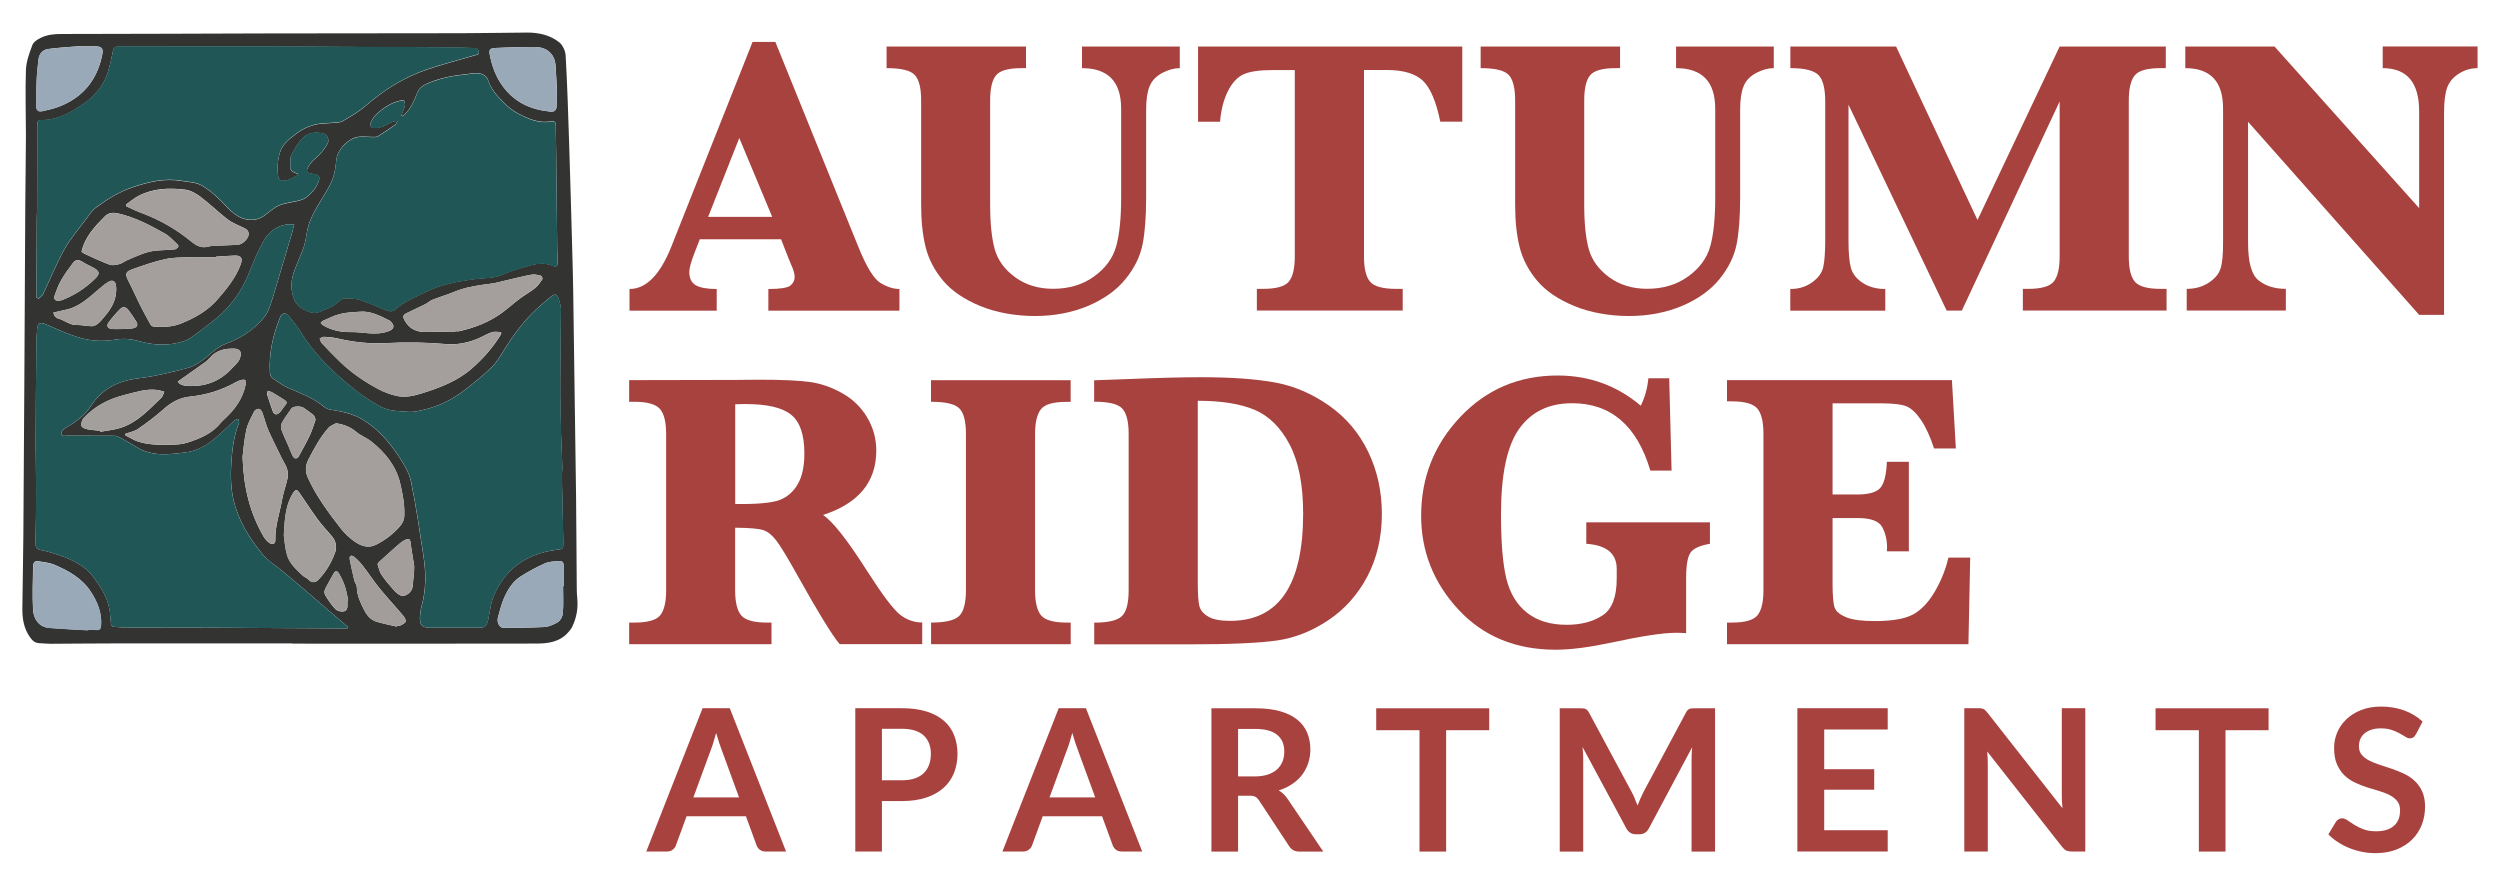<?xml version="1.0" encoding="UTF-8"?>
<svg id="Layer_1" data-name="Layer 1" xmlns="http://www.w3.org/2000/svg" viewBox="0 0 350 124">
  <defs>
    <style>
      .cls-1 {
        fill: #99a9b8;
      }

      .cls-2 {
        fill: #a19c9a;
      }

      .cls-3 {
        fill: #a19d9b;
      }

      .cls-4 {
        fill: #333331;
      }

      .cls-5 {
        fill: #a8423f;
      }

      .cls-6 {
        fill: #a49f9c;
      }

      .cls-7 {
        fill: #215657;
      }

      .cls-8 {
        fill: #a39e9b;
      }

      .cls-9 {
        fill: #a39e9c;
      }

      .cls-10 {
        fill: #a29d9b;
      }

      .cls-11 {
        fill: #a39f9c;
      }
    </style>
  </defs>
  <g>
    <path class="cls-4" d="M40.93,90.08c-8.47,0-16.95,0-25.42,0-2.81,0-5.62,.04-8.43,.05-.53,0-1.07-.06-1.6-.09-.57-.03-.91-.31-1.26-.8-.9-1.26-1.11-2.65-1.09-4.12,.04-3.36,.11-6.73,.14-10.09,.06-7.32,.1-14.65,.14-21.97,.05-8.19,.08-16.37,.13-24.56,.02-3.19,.08-6.39,.09-9.58,0-3.04-.11-6.08,0-9.12,.04-1.18,.48-2.38,.91-3.51,.17-.44,.75-.8,1.22-1.02,.87-.41,1.81-.51,2.79-.51,9.6,0,19.2-.06,28.8-.08,9.12-.02,18.25-.01,27.37-.03,3.04,0,6.08-.08,9.12-.09,1.62,0,3.19,.36,4.46,1.37,.49,.39,.85,1.2,.89,1.83,.23,4.1,.36,8.21,.49,12.32,.16,4.82,.28,9.63,.42,14.45,.06,2.1,.12,4.21,.15,6.31,.14,9.56,.28,19.12,.4,28.68,.05,3.98,.05,7.96,.09,11.93,0,.78,0,1.57,.08,2.35,.13,1.39-.11,2.7-.71,3.95-.14,.3-.37,.56-.59,.81-1.19,1.34-2.82,1.54-4.45,1.54-11.38,.03-22.76,.01-34.14,.01v-.04Zm7.71-2.1l.09-.2c-.2-.17-.41-.34-.61-.51-2.07-1.78-4.13-3.55-6.2-5.33-.75-.64-1.51-1.28-2.27-1.91-.97-.8-2.1-1.47-2.89-2.43-1.84-2.24-3.38-4.72-4.05-7.55-.4-1.7-.43-3.54-.32-5.29,.13-1.87,.35-3.77,1.08-5.55,.06-.14-.08-.37-.13-.56-.17,.07-.37,.1-.5,.21-.95,.86-1.84,1.77-2.82,2.58-1.13,.94-2.45,1.68-3.89,1.87-2.36,.31-4.79,.66-7-.72-.73-.45-1.48-.87-2.23-1.28-.27-.15-.58-.3-.88-.3-2.16-.02-4.32,0-6.48-.02-.36,0-.88,.17-.96-.33-.03-.22,.35-.59,.62-.75,1.38-.81,2.67-1.71,3.55-3.09,1.54-2.39,3.83-3.51,6.55-3.84,2.4-.29,4.74-.85,7.06-1.49,.74-.2,1.34-.59,1.95-1.03,1.09-.79,1.99-1.84,3.31-2.33,2.02-.74,3.79-1.86,5.21-3.52,.45-.53,.74-1.1,.96-1.72,.16-.45,.31-.9,.45-1.36,.89-2.99,1.77-5.97,2.66-8.96,.1-.36,.18-.72,.29-1.13-.27-.03-.43-.06-.6-.05-1.75,.08-2.98,1.06-3.77,2.49-.78,1.42-1.39,2.94-2,4.44-.9,2.2-2.2,4.13-3.93,5.72-1.26,1.16-2.69,2.14-4.06,3.17-.33,.25-.73,.43-1.12,.56-2.07,.68-4.15,.59-6.21,0-1.12-.32-2.23-.42-3.39-.22-1.78,.31-3.56,.19-5.26-.36-1.51-.48-2.96-1.14-4.41-1.78-.82-.36-1.19-.19-1.24,.71-.03,.57-.1,1.14-.11,1.72-.04,4.78-.09,9.55-.1,14.33,0,2.19,.07,4.39,.07,6.59,0,2.41-.04,4.82-.09,7.22-.01,.59,.13,.9,.76,1.03,.91,.19,1.82,.44,2.7,.76,1.75,.63,3.41,1.4,4.6,2.96,1.25,1.64,2.29,3.33,2.4,5.45,.02,.36,.07,.72,.1,1.08,.02,.32,.16,.49,.5,.5,.53,.03,1.07,.1,1.6,.1,3.98,.01,7.96,0,11.94,.02,6.14,.02,12.28,.07,18.42,.1,.22,0,.44,0,.67,0ZM5.12,41.68l.29,.14c.22-.22,.52-.4,.64-.66,.99-2.07,1.84-4.21,2.95-6.21,.82-1.48,1.94-2.78,2.96-4.14,.47-.63,.91-1.33,1.52-1.77,1.55-1.14,3.18-2.16,5.04-2.79,2.26-.77,4.51-1.32,6.91-.91,.9,.16,1.89,.17,2.67,.57,.97,.49,1.82,1.26,2.62,2.01,1.13,1.06,2.01,2.4,3.68,2.79,1.01,.23,1.87,.03,2.69-.56,.66-.48,1.27-1.08,2-1.38,.87-.36,1.86-.43,2.78-.67,.34-.09,.7-.22,.98-.43,.63-.47,1.16-1.02,1.53-1.74,.58-1.11,.42-1.51-.8-1.61-.51-.05-.75-.31-.52-.76,.24-.48,.59-.94,1-1.28,.74-.61,1.32-1.31,1.79-2.13,.31-.54,.01-1.31-.6-1.45-1.15-.27-2.25-.13-3.04,.81-.58,.69-1.06,1.48-1.45,2.29-.2,.42-.09,.99-.12,1.49-.05,.72,.5,.86,1.01,1.05,.03,.01,.04,.06,.11,.17-.75,.36-1.44,.87-2.32,.8-.18-.02-.45-.3-.48-.49-.18-1.18-.11-2.37,.25-3.51,.38-1.19,1.4-1.91,2.32-2.62,.7-.55,1.58-.95,2.44-1.19,.89-.24,1.85-.2,2.78-.3,.41-.04,.89-.02,1.22-.22,1.1-.65,2.23-1.29,3.19-2.12,2.58-2.25,5.43-4.04,8.67-5.13,2.19-.74,4.43-1.32,6.65-1.97,.26-.08,.62-.07,.56-.5-.06-.4-.32-.52-.69-.53-1.09-.02-2.18-.08-3.27-.08-7.9-.05-15.79-.1-23.69-.13-5.66-.02-11.31,0-16.97,0-1.89,0-3.79,0-5.68,0-.75,0-.85,.14-.98,.88-.16,.88-.37,1.75-.62,2.6-.58,1.98-1.91,3.5-3.53,4.6-1.65,1.12-3.42,2.17-5.57,2.21-.83,.02-.83,.12-.83,.95,0,3.83,0,7.65-.02,11.48,0,.48-.03,.95-.04,1.43-.01,2.56-.02,5.12-.03,7.68,0,1.12,0,2.25,0,3.37ZM55.64,16.93c-.16,.28-.19,.43-.28,.49-.81,.56-1.62,1.13-2.46,1.65-.22,.13-.55,.09-.83,.09-.61,0-1.22-.08-1.82-.02-1.45,.15-3.02,1.78-3.16,3.21-.12,1.26-.33,2.5-.95,3.63-.29,.54-.61,1.06-.92,1.58-.98,1.62-2.02,3.23-2.29,5.14-.13,.94-.33,1.83-.71,2.69-.33,.75-.63,1.52-.93,2.28-.58,1.47-.71,2.9-.02,4.43,.49,1.07,2.38,2.08,3.5,1.53,.53-.26,1.11-.41,1.64-.68,.33-.16,.6-.44,.9-.66,.27-.19,.55-.52,.83-.53,.76-.01,1.55,0,2.26,.22,1.11,.34,2.16,.86,3.25,1.28,.54,.21,1.13,.54,1.67,.06,1.29-1.13,2.86-1.76,4.37-2.49,2.14-1.04,4.45-1.47,6.79-1.77,1.24-.16,2.51-.07,3.72-.57,1.14-.48,2.33-.87,3.52-1.21,1.24-.36,2.5-.62,3.76-.04,.41,.19,.59-.04,.59-.41,0-.67-.05-1.34-.06-2-.05-4.36-.09-8.72-.14-13.08-.02-1.41-.04-2.83-.07-4.24,0-.48-.22-.61-.7-.52-1.64,.29-3.1-.36-4.49-1.07-.77-.39-1.48-.96-2.09-1.57-.92-.93-1.81-1.91-2.22-3.22-.08-.26-.36-.51-.61-.66-.77-.45-1.6-.17-2.41-.09-1.78,.18-3.52,.5-5.18,1.18-.74,.31-1.44,.66-1.74,1.53-.25,.71-.6,1.4-.98,2.04-.25,.42-.65,.74-.99,1.11l-.2-.14c.17-.43,.37-.86,.49-1.31,.06-.21,.01-.49-.1-.67-.06-.1-.38-.08-.56-.04-1.33,.3-2.41,1.05-3.38,1.96-.32,.3-.55,.71-.73,1.11-.19,.43,.05,.78,.52,.77,.41,0,.83-.09,1.22-.23,.41-.15,.78-.41,1.18-.59,.2-.09,.43-.11,.81-.21Zm8.03,70.95h0c1.09,0,2.18,0,3.27,0,.91,0,1.12-.15,1.38-1.02,.06-.18,.07-.37,.11-.56,.19-.88,.26-1.8,.59-2.62,.74-1.8,1.8-3.44,3.39-4.61,1.61-1.18,3.47-1.84,5.46-2.09,.97-.12,1.01-.13,.99-1.13-.06-3.02-.14-6.04-.2-9.06-.01-.51,.08-1.03,.06-1.54-.04-1.53-.14-3.05-.18-4.58-.06-2.45-.12-4.89-.11-7.34,0-3.36,.08-6.73,.09-10.09,0-.51-.21-1.03-.36-1.53-.13-.44-.47-.59-.84-.32-.51,.36-.96,.79-1.44,1.19-2.13,1.8-3.79,3.97-5.26,6.32-.54,.87-1.07,1.8-1.79,2.51-1.18,1.16-2.49,2.19-3.8,3.21-1.74,1.35-3.69,2.3-5.85,2.78-.65,.14-1.33,.32-1.98,.26-1.26-.11-2.67-.08-3.74-.64-1.8-.93-3.49-2.15-5.04-3.48-2.4-2.05-4.62-4.29-6.3-7.01-.49-.79-1.08-1.53-1.67-2.26-.47-.58-.99-.48-1.26,.19-1,2.48-1.56,5.03-1.41,7.72,.02,.27,.16,.63,.37,.77,.73,.51,1.47,1.05,2.28,1.4,1.72,.74,3.49,1.37,4.94,2.62,.24,.21,.59,.33,.91,.38,1.55,.26,3.09,.56,4.46,1.38,2.13,1.28,3.73,3.11,5.07,5.15,.72,1.09,1.46,2.28,1.72,3.52,.72,3.46,1.22,6.96,1.75,10.46,.35,2.28,.38,4.56-.22,6.81-.16,.59-.26,1.2-.28,1.81-.03,1.02,.35,1.39,1.37,1.4,1.17,.01,2.33,0,3.5,0Zm-16.62-28.63c-.36,.21-.8,.35-1.06,.64-1.16,1.31-1.98,2.84-2.78,4.38-.47,.9-.51,1.71-.11,2.61,1.18,2.61,2.89,4.89,4.63,7.13,.5,.64,1.11,1.22,1.77,1.7,.93,.68,1.99,1.13,3.14,.55,1.25-.63,2.37-1.47,3.3-2.53,.4-.45,.64-.87,.66-1.57,.06-1.57-.24-3.07-.59-4.55-.58-2.4-2.09-4.25-3.99-5.77-.66-.53-1.5-.83-2.14-1.37-.82-.7-1.72-1.04-2.84-1.22Zm23.12-12.52l-.03-.24c-.43,0-.9-.11-1.28,.02-.71,.24-1.36,.66-2.06,.94-1.38,.56-2.83,.84-4.31,.72-2.79-.24-5.58-.3-8.38-.14-2.34,.13-4.63-.13-6.91-.66-.59-.14-1.2-.19-1.8-.22-.21-.01-.43,.15-.64,.23,.09,.22,.13,.48,.28,.64,.86,.91,1.72,1.82,2.63,2.69,1.58,1.51,3.38,2.74,5.3,3.76,.79,.42,1.67,.75,2.55,.95,1.17,.27,2.33,.02,3.49-.34,2.53-.79,4.98-1.69,7.02-3.47,1.64-1.42,3.04-3.03,4.16-4.89Zm-39.9-10.8v.08c-1.22,0-2.45-.03-3.67,0-1.16,.04-2.35,.02-3.48,.27-1.54,.34-3.03,.87-4.52,1.39-1.08,.38-1.13,.69-.59,1.72,.57,1.1,1.06,2.25,1.62,3.36,.46,.92,.95,1.81,1.45,2.7,.08,.14,.3,.27,.46,.28,1.28,.08,2.58,.05,3.78-.43,1.95-.79,3.77-1.79,5.19-3.44,1.28-1.5,2.53-3,3.2-4.89,.29-.81,.05-1.21-.82-1.19-.87,.02-1.74,.1-2.62,.15Zm33.46,10.55v-.11c.19,0,.39,.04,.57,0,2.2-.5,4.27-1.3,6.09-2.66,.8-.6,1.54-1.27,2.34-1.87,.72-.54,1.51-.97,2.21-1.53,.41-.33,.7-.8,1-1.24,.05-.08-.11-.44-.23-.47-.42-.1-.87-.22-1.28-.15-1.2,.22-2.37,.53-3.56,.8-.72,.16-1.43,.38-2.16,.47-1.5,.19-2.99,.39-4.43,.88-.53,.18-1.04,.41-1.57,.6-.73,.27-1.48,.49-2.2,.79-.35,.14-.64,.44-.98,.61-.87,.43-1.76,.82-2.62,1.25-.53,.27-.54,.54-.24,1.05,.66,1.15,1.66,1.61,2.95,1.58,1.37-.03,2.73,0,4.1,0Zm-29.77,17.55c.14,4.32,1.06,7.81,2.91,11.03,.2,.36,.5,.69,.82,.94,.44,.34,.88,.14,.86-.39-.06-1.99,.64-3.85,.97-5.78,.17-.97,.54-1.91,.74-2.88,.09-.42,.05-.91-.08-1.33-.14-.47-.44-.88-.66-1.33-.66-1.35-1.35-2.7-1.96-4.07-.34-.78-.53-1.63-.82-2.43-.08-.22-.28-.51-.47-.54-.2-.04-.57,.13-.66,.31-.42,.85-.92,1.7-1.12,2.61-.32,1.46-.43,2.97-.54,3.86ZM17.64,28.66l.06,.22c.69,.31,1.37,.66,2.08,.92,2.54,.94,4.86,2.26,6.96,3.98,.66,.54,1.4,1.02,2.4,.74,.59-.17,1.24-.11,1.87-.15,.78-.04,1.56-.06,2.34-.12,.61-.04,1.42-.82,1.46-1.43,.04-.68-.53-.84-1.01-1.07-.66-.33-1.38-.6-1.95-1.05-1.29-1.01-2.48-2.16-3.78-3.15-.62-.47-1.4-.91-2.15-1-2.25-.28-4.51-.19-6.58,.9-.61,.32-1.13,.79-1.7,1.19Zm-.06,32.06l-.04,.22c.58,.29,1.13,.65,1.74,.86,1.52,.51,3.12,.49,4.7,.46,.77-.01,1.59-.07,2.31-.31,1.74-.57,3.44-1.26,4.63-2.78,.15-.19,.35-.35,.53-.52,1.45-1.34,2.56-2.87,2.95-4.86,.1-.5-.04-.71-.54-.61-.29,.06-.58,.18-.85,.33-1.99,1.12-4.12,1.78-6.39,2.01-1.46,.15-2.65,.8-3.74,1.78-1.11,1-2.33,1.9-3.57,2.76-.49,.34-1.15,.45-1.73,.66Zm-5.31,27.54v-.07c.39,0,.77-.04,1.15,0,.55,.07,.7-.2,.73-.68,.12-1.76-.53-3.29-1.47-4.72-1.22-1.85-3.08-2.88-5.05-3.72-.7-.3-1.5-.37-2.27-.5-.54-.09-.72,.28-.73,.72-.03,2.01-.12,4.02-.01,6.01,.07,1.31,.78,2.47,2.26,2.6,1.79,.15,3.58,.23,5.38,.33Zm66.56-6.18h.08c0-.95-.02-1.91,0-2.86,.01-.47-.19-.72-.63-.68-.68,.06-1.41,.07-2.01,.34-1.17,.52-2.31,1.14-3.39,1.83-1.11,.7-1.79,1.83-2.31,3-.38,.85-.58,1.78-.85,2.68-.22,.74,.2,1.53,.83,1.52,1.9-.02,3.8-.03,5.7-.13,.56-.03,1.13-.31,1.66-.57,.56-.27,.85-.88,.89-1.42,.1-1.23,.03-2.47,.03-3.71Zm-.92-68.98h.08c-.07-1.36-.11-2.71-.22-4.06-.1-1.26-1.01-2.25-2.27-2.41-.71-.09-1.44-.04-2.16-.03-1.34,.02-2.67,.04-4,.12-.79,.05-.91,.25-.75,1.04,.32,1.6,.86,3.08,1.88,4.42,1.68,2.23,3.94,3.19,6.62,3.45,.56,.05,.8-.23,.83-.7,.04-.61,.01-1.22,.01-1.83ZM11.39,6.5c-.08,0-.21-.04-.34-.03-1.44,.12-2.88,.19-4.31,.39-.77,.11-1.26,.67-1.35,1.49-.1,.93-.21,1.86-.25,2.79-.06,1.22-.08,2.44-.07,3.66,0,.68,.29,.9,.95,.75,.77-.18,1.56-.35,2.29-.64,3.36-1.31,5.34-3.79,6.02-7.32,.15-.8-.09-1.09-.92-1.1-.65,0-1.3,0-2,0Zm.04,28.76c.13,.09,.28,.21,.45,.29,1.15,.52,2.28,1.07,3.46,1.5,.4,.15,.94,.03,1.39-.09,.39-.1,.73-.4,1.12-.56,1.33-.56,2.64-1.22,4.11-1.33,.84-.06,1.68-.08,2.51-.16,.17-.02,.35-.18,.47-.32,.05-.05,.02-.27-.05-.33-.59-.54-1.13-1.18-1.82-1.57-2.09-1.17-4.21-2.3-6.59-2.82-.71-.16-1.31-.08-1.84,.45-1.4,1.42-2.76,2.86-3.23,4.93Zm28.3,39.56c.09,.63,.15,1.79,.46,2.88,.34,1.18,1.28,2.02,2.16,2.85,.25,.24,.62,.36,.86,.61,.38,.41,.91,.46,1.32,.05,1.07-1.09,1.84-2.39,2.37-3.81,.3-.8,.15-1.61-.41-2.3-.66-.79-1.38-1.53-1.99-2.36-.89-1.21-1.7-2.48-2.56-3.72-.12-.17-.3-.41-.44-.41-.16,0-.35,.23-.46,.4-1.01,1.62-1.18,3.44-1.29,5.8Zm-25.71-14.51l.03,.14c.95-.18,1.92-.26,2.83-.55,2.36-.75,3.97-2.55,5.69-4.19,.22-.21,.29-.57,.44-.86-.32-.09-.63-.21-.96-.25-1.56-.21-3.01,.3-4.49,.66-2.27,.56-4.28,1.57-5.87,3.3-.23,.25-.34,.74-.28,1.08,.03,.19,.5,.39,.8,.45,.6,.12,1.21,.15,1.82,.22Zm41.55,27.42l.03-.12c.15,0,.33,.03,.45-.04,.27-.14,.64-.29,.73-.53,.08-.2-.11-.58-.29-.79-1.11-1.32-2.29-2.58-3.38-3.92-.79-.97-1.47-2.03-2.25-3.03-.39-.5-.82-.99-1.32-1.37-.39-.29-.67-.07-.57,.41,.19,.97,.4,1.93,.63,2.9,.08,.34,.35,.65,.36,.98,.02,1.17,.51,2.17,1.02,3.17,.38,.75,.91,1.4,1.74,1.65,.94,.28,1.9,.46,2.86,.69Zm2.4-7.73c0-.32,.04-.61,0-.89-.16-1.05-.37-2.1-.49-3.15-.06-.52-.27-.59-.67-.41-.25,.11-.5,.26-.72,.44-.41,.33-.8,.68-1.19,1.03-.61,.54-1.22,1.09-1.82,1.64-.1,.1-.24,.28-.21,.37,.15,.49,.26,1.01,.54,1.43,.47,.71,1.03,1.37,1.6,2.01,.32,.36,.69,.76,1.11,.9,.69,.23,1.57-.49,1.65-1.25,.08-.72,.13-1.44,.2-2.12ZM7.47,43.77c.06,.16,.09,.34,.19,.47,.11,.14,.28,.29,.45,.34,.91,.23,1.63,.95,2.64,.92,.72-.02,1.44,.18,2.16,.17,.3,0,.63-.22,.88-.43,.31-.25,.54-.58,.81-.89,1.09-1.25,1.85-2.63,1.64-4.36-.08-.63-.46-.86-1.02-.55-.47,.27-.9,.63-1.32,.99-1.44,1.21-2.79,2.57-4.75,2.95-.54,.11-1.07,.25-1.68,.39Zm17.42,9.65c.26,.45,.77,.57,1.3,.61,2.44,.15,4.55-.59,6.23-2.41,.4-.43,.91-.83,1.12-1.34,.35-.87,.18-1.45-.79-1.47-1.25-.02-2.41,.2-3.3,1.21-.2,.23-.41,.46-.66,.64-1.27,.91-2.56,1.81-3.91,2.77Zm25.37-9.77c-2.63,.13-3.04,.37-5,1.24-.14,.06-.24,.21-.36,.32,.11,.11,.19,.25,.32,.32,1.17,.71,2.53,.98,3.83,.96,1.78-.04,3.58,.55,5.37-.13,.62-.24,.88-.61,.46-1.14-.12-.15-.26-.3-.42-.38-1.35-.67-2.7-1.36-4.19-1.19Zm-6.08,15.07c-.11-.24-.14-.49-.28-.6-.45-.37-.92-.71-1.4-1.03-.43-.29-1.47-.22-1.69,.09-.45,.65-.93,1.29-1.32,1.98-.15,.27-.17,.71-.07,1.01,.25,.74,.61,1.44,.92,2.16,.21,.48,.38,.98,.61,1.45,.24,.5,.63,.54,.89,.08,.55-.99,1.1-1.99,1.58-3.01,.32-.68,.52-1.42,.77-2.12ZM8.05,42.13c.23-.04,.44-.05,.64-.12,1.74-.68,3.29-1.68,4.62-2.99,.72-.71,.66-1.05-.25-1.55-.5-.28-1.03-.49-1.51-.81-.5-.33-.96-.34-1.31,.12-.61,.8-1.2,1.62-1.7,2.49-.38,.65-.63,1.38-.89,2.09-.12,.34-.05,.68,.4,.76Zm40.6,41.92l.09-.02c-.15-.64-.24-1.3-.45-1.92-.21-.62-.5-1.23-.83-1.8-.28-.48-.55-.42-.79,.05-.23,.46-.52,.89-.75,1.35-.25,.52-.73,1.04-.37,1.64,.41,.69,.88,1.38,1.44,1.95,.25,.26,.83,.38,1.19,.29,.46-.12,.49-.66,.46-1.12,0-.13,0-.27,0-.4ZM16.88,46.07c.59-.03,1.05-.05,1.51-.08,.06,0,.11,0,.17-.02,.66-.13,.83-.44,.49-1-.33-.55-.71-1.08-1.1-1.59-.32-.42-.76-.49-1.13-.12-.58,.59-1.13,1.22-1.62,1.89-.35,.48-.11,.87,.5,.91,.44,.03,.88,0,1.18,0Zm20.59,8.65c-.02,.22-.1,.42-.05,.59,.23,.74,.49,1.48,.74,2.21,.17,.49,.51,.64,.9,.3,.36-.3,.57-.76,.89-1.12,.24-.27,.2-.49-.06-.66-.6-.4-1.22-.77-1.84-1.14-.13-.08-.29-.1-.6-.19Z"/>
    <path class="cls-7" d="M48.65,87.98c-.22,0-.44,0-.67,0-6.14-.03-12.28-.07-18.42-.1-3.98-.02-7.96,0-11.94-.02-.53,0-1.07-.08-1.6-.1-.33-.02-.48-.18-.5-.5-.02-.36-.08-.72-.1-1.08-.11-2.12-1.15-3.82-2.4-5.45-1.19-1.56-2.85-2.32-4.6-2.96-.88-.32-1.79-.57-2.7-.76-.63-.13-.78-.44-.76-1.03,.05-2.41,.09-4.82,.09-7.22,0-2.19-.07-4.39-.07-6.59,.02-4.78,.06-9.55,.1-14.33,0-.57,.08-1.14,.11-1.72,.05-.89,.43-1.07,1.24-.71,1.45,.64,2.9,1.3,4.41,1.78,1.7,.55,3.49,.67,5.26,.36,1.16-.2,2.26-.1,3.39,.22,2.06,.59,4.14,.68,6.21,0,.39-.13,.8-.31,1.12-.56,1.37-1.03,2.8-2.01,4.06-3.17,1.73-1.59,3.03-3.52,3.93-5.72,.61-1.5,1.22-3.02,2-4.44,.79-1.44,2.02-2.41,3.77-2.49,.17,0,.33,.03,.6,.05-.1,.41-.18,.78-.29,1.13-.88,2.99-1.77,5.98-2.66,8.96-.14,.46-.29,.91-.45,1.36-.23,.63-.51,1.19-.96,1.72-1.42,1.67-3.19,2.78-5.21,3.52-1.32,.48-2.22,1.54-3.31,2.33-.61,.44-1.21,.83-1.95,1.03-2.33,.63-4.66,1.19-7.06,1.49-2.72,.33-5.01,1.45-6.55,3.84-.88,1.37-2.17,2.28-3.55,3.09-.28,.16-.66,.54-.62,.75,.08,.5,.61,.33,.96,.33,2.16,.01,4.32,0,6.48,.02,.3,0,.61,.15,.88,.3,.75,.41,1.5,.83,2.23,1.28,2.22,1.39,4.64,1.04,7,.72,1.43-.19,2.75-.94,3.89-1.87,.98-.81,1.88-1.73,2.82-2.58,.13-.12,.33-.14,.5-.21,.05,.19,.19,.41,.13,.56-.73,1.78-.96,3.68-1.08,5.55-.12,1.75-.08,3.59,.32,5.29,.67,2.83,2.21,5.32,4.05,7.55,.79,.95,1.92,1.62,2.89,2.43,.76,.63,1.52,1.27,2.27,1.91,2.07,1.77,4.13,3.55,6.2,5.33,.2,.17,.4,.34,.61,.51l-.09,.2Z"/>
    <path class="cls-7" d="M5.12,41.68c0-1.12,0-2.25,0-3.37,0-2.56,.02-5.12,.03-7.68,0-.48,.04-.95,.04-1.43,0-3.83,0-7.65,.02-11.48,0-.83,0-.93,.83-.95,2.15-.04,3.92-1.09,5.57-2.21,1.62-1.1,2.95-2.62,3.53-4.6,.25-.86,.46-1.73,.62-2.6,.14-.74,.23-.88,.98-.88,1.89,0,3.79,0,5.68,0,5.66,0,11.31-.01,16.97,0,7.9,.03,15.79,.08,23.69,.13,1.09,0,2.18,.06,3.27,.08,.38,0,.64,.13,.69,.53,.06,.43-.3,.42-.56,.5-2.22,.65-4.46,1.23-6.65,1.97-3.24,1.1-6.08,2.89-8.67,5.13-.96,.83-2.09,1.47-3.19,2.12-.33,.2-.81,.18-1.22,.22-.93,.1-1.9,.06-2.78,.3-.86,.24-1.74,.64-2.44,1.19-.92,.71-1.94,1.42-2.32,2.62-.36,1.14-.43,2.33-.25,3.51,.03,.19,.3,.47,.48,.49,.88,.08,1.56-.44,2.32-.8-.07-.11-.08-.16-.11-.17-.51-.19-1.05-.34-1.01-1.05,.03-.5-.08-1.07,.12-1.49,.38-.81,.87-1.6,1.45-2.29,.79-.94,1.89-1.09,3.04-.81,.61,.14,.9,.91,.6,1.45-.47,.82-1.05,1.53-1.79,2.13-.41,.34-.76,.8-1,1.28-.23,.45,0,.71,.52,.76,1.22,.11,1.39,.5,.8,1.61-.38,.72-.9,1.28-1.53,1.74-.28,.21-.64,.34-.98,.43-.93,.23-1.91,.31-2.78,.67-.73,.3-1.34,.91-2,1.38-.81,.59-1.67,.79-2.69,.56-1.66-.38-2.54-1.73-3.68-2.79-.8-.75-1.66-1.52-2.62-2.01-.79-.4-1.77-.41-2.67-.57-2.4-.41-4.65,.14-6.91,.91-1.86,.64-3.49,1.66-5.04,2.79-.61,.45-1.05,1.15-1.52,1.77-1.02,1.36-2.14,2.67-2.96,4.14-1.11,2-1.96,4.14-2.95,6.21-.13,.26-.42,.44-.64,.66l-.29-.14Z"/>
    <path class="cls-7" d="M55.64,16.93c-.38,.09-.61,.11-.81,.21-.4,.18-.77,.44-1.18,.59-.39,.14-.81,.23-1.22,.23-.48,0-.71-.34-.52-.77,.18-.4,.41-.82,.73-1.11,.97-.91,2.05-1.66,3.38-1.96,.18-.04,.5-.06,.56,.04,.11,.17,.16,.46,.1,.67-.12,.45-.32,.87-.49,1.31l.2,.14c.33-.37,.74-.69,.99-1.11,.39-.65,.74-1.33,.98-2.04,.3-.87,1-1.23,1.74-1.53,1.66-.68,3.4-1.01,5.18-1.18,.81-.08,1.63-.36,2.41,.09,.25,.15,.53,.4,.61,.66,.41,1.31,1.29,2.29,2.22,3.22,.61,.61,1.32,1.18,2.09,1.57,1.39,.71,2.85,1.37,4.49,1.07,.48-.09,.69,.05,.7,.52,.02,1.41,.05,2.83,.07,4.24,.05,4.36,.09,8.72,.14,13.08,0,.67,.06,1.34,.06,2,0,.37-.18,.59-.59,.41-1.26-.58-2.52-.32-3.76,.04-1.19,.35-2.38,.74-3.52,1.21-1.21,.5-2.48,.41-3.72,.57-2.34,.3-4.64,.73-6.79,1.77-1.51,.73-3.08,1.36-4.37,2.49-.54,.47-1.13,.14-1.67-.06-1.09-.42-2.14-.94-3.25-1.28-.71-.22-1.51-.23-2.26-.22-.28,0-.56,.33-.83,.53-.3,.22-.57,.5-.9,.66-.53,.26-1.11,.42-1.64,.68-1.12,.55-3.01-.46-3.5-1.53-.69-1.53-.56-2.96,.02-4.43,.3-.77,.6-1.53,.93-2.28,.38-.86,.58-1.75,.71-2.69,.27-1.91,1.32-3.52,2.29-5.14,.32-.52,.63-1.05,.92-1.58,.62-1.13,.83-2.37,.95-3.63,.14-1.44,1.71-3.06,3.16-3.21,.6-.06,1.21,.02,1.82,.02,.28,0,.61,.04,.83-.09,.84-.51,1.65-1.08,2.46-1.65,.09-.06,.12-.21,.28-.49Z"/>
    <path class="cls-7" d="M63.67,87.88c-1.17,0-2.33,0-3.5,0-1.01,0-1.4-.38-1.37-1.4,.02-.61,.12-1.22,.28-1.81,.61-2.26,.57-4.54,.22-6.81-.53-3.49-1.03-7-1.75-10.46-.26-1.24-1.01-2.43-1.72-3.52-1.34-2.04-2.94-3.87-5.07-5.15-1.37-.83-2.91-1.13-4.46-1.38-.32-.05-.67-.18-.91-.38-1.45-1.25-3.22-1.88-4.94-2.62-.81-.35-1.55-.89-2.28-1.4-.21-.15-.35-.5-.37-.77-.16-2.68,.41-5.24,1.41-7.72,.27-.67,.79-.77,1.26-.19,.59,.73,1.18,1.47,1.67,2.26,1.68,2.72,3.91,4.96,6.3,7.01,1.55,1.32,3.24,2.54,5.04,3.48,1.07,.56,2.47,.53,3.74,.64,.65,.06,1.33-.12,1.98-.26,2.16-.48,4.11-1.43,5.85-2.78,1.31-1.02,2.62-2.05,3.8-3.21,.72-.71,1.25-1.63,1.79-2.51,1.46-2.35,3.13-4.53,5.26-6.32,.47-.4,.93-.83,1.44-1.19,.37-.26,.71-.12,.84,.32,.15,.5,.36,1.02,.36,1.53,0,3.36-.08,6.73-.09,10.09,0,2.45,.06,4.89,.11,7.34,.04,1.53,.13,3.05,.18,4.58,.01,.51-.07,1.03-.06,1.54,.06,3.02,.14,6.04,.2,9.06,.02,1-.02,1.01-.99,1.13-1.99,.25-3.85,.91-5.46,2.09-1.59,1.16-2.65,2.81-3.39,4.61-.34,.82-.41,1.74-.59,2.62-.04,.19-.06,.38-.11,.56-.27,.87-.48,1.02-1.38,1.02-1.09,0-2.18,0-3.27,0h0Z"/>
    <path class="cls-6" d="M47.05,59.25c1.12,.19,2.02,.53,2.84,1.22,.64,.54,1.48,.85,2.14,1.37,1.9,1.52,3.41,3.37,3.99,5.77,.35,1.47,.65,2.98,.59,4.55-.03,.7-.27,1.12-.66,1.57-.93,1.07-2.05,1.9-3.3,2.53-1.15,.58-2.21,.14-3.14-.55-.65-.48-1.27-1.06-1.77-1.7-1.74-2.24-3.45-4.52-4.63-7.13-.41-.9-.36-1.71,.11-2.61,.8-1.55,1.62-3.08,2.78-4.38,.26-.3,.7-.43,1.06-.64Z"/>
    <path class="cls-6" d="M70.17,46.73c-1.11,1.86-2.52,3.46-4.16,4.89-2.04,1.78-4.5,2.67-7.02,3.47-1.15,.36-2.31,.61-3.49,.34-.88-.2-1.75-.52-2.55-.95-1.92-1.03-3.72-2.25-5.3-3.76-.91-.86-1.77-1.78-2.63-2.69-.15-.16-.19-.43-.28-.64,.21-.08,.43-.24,.64-.23,.6,.03,1.22,.08,1.8,.22,2.27,.53,4.57,.79,6.91,.66,2.8-.16,5.59-.1,8.38,.14,1.48,.13,2.93-.16,4.31-.72,.7-.28,1.35-.7,2.06-.94,.39-.13,.85-.02,1.28-.02l.03,.24Z"/>
    <path class="cls-6" d="M30.27,35.93c.87-.05,1.74-.12,2.62-.15,.87-.02,1.11,.37,.82,1.19-.68,1.89-1.92,3.4-3.2,4.89-1.41,1.65-3.23,2.65-5.19,3.44-1.2,.49-2.5,.51-3.78,.43-.16,0-.38-.14-.46-.28-.5-.89-1-1.79-1.45-2.7-.56-1.11-1.05-2.26-1.62-3.36-.53-1.03-.49-1.34,.59-1.72,1.49-.52,2.99-1.05,4.52-1.39,1.13-.25,2.32-.23,3.48-.27,1.22-.04,2.44,0,3.67,0v-.08Z"/>
    <path class="cls-6" d="M63.72,46.47c-1.37,0-2.73-.02-4.1,0-1.29,.03-2.29-.43-2.95-1.58-.3-.51-.29-.79,.24-1.05,.87-.44,1.76-.82,2.62-1.25,.34-.17,.63-.47,.98-.61,.72-.3,1.47-.52,2.2-.79,.53-.19,1.04-.42,1.57-.6,1.44-.49,2.93-.69,4.43-.88,.73-.09,1.44-.31,2.16-.47,1.19-.27,2.36-.58,3.56-.8,.41-.07,.86,.04,1.28,.15,.12,.03,.28,.39,.23,.47-.3,.44-.59,.91-1,1.24-.7,.56-1.49,.99-2.21,1.53-.8,.6-1.54,1.27-2.34,1.87-1.82,1.36-3.89,2.16-6.09,2.66-.18,.04-.38,0-.57,0v.11Z"/>
    <path class="cls-6" d="M33.95,64.02c.12-.89,.22-2.4,.54-3.86,.2-.91,.7-1.76,1.12-2.61,.09-.18,.46-.34,.66-.31,.19,.03,.39,.32,.47,.54,.3,.8,.48,1.65,.82,2.43,.61,1.38,1.3,2.72,1.96,4.07,.22,.45,.52,.86,.66,1.33,.12,.42,.16,.9,.08,1.33-.2,.97-.57,1.91-.74,2.88-.34,1.92-1.03,3.78-.97,5.78,.02,.53-.42,.73-.86,.39-.32-.25-.62-.58-.82-.94-1.85-3.22-2.76-6.71-2.91-11.03Z"/>
    <path class="cls-6" d="M17.64,28.66c.56-.4,1.09-.87,1.7-1.19,2.08-1.09,4.33-1.18,6.58-.9,.75,.09,1.52,.53,2.15,1,1.31,.99,2.49,2.14,3.78,3.15,.57,.45,1.29,.72,1.95,1.05,.48,.24,1.05,.39,1.01,1.07-.04,.6-.85,1.38-1.46,1.43-.78,.06-1.56,.08-2.34,.12-.63,.03-1.28-.02-1.87,.15-1,.28-1.74-.2-2.4-.74-2.1-1.72-4.42-3.04-6.96-3.98-.71-.26-1.39-.61-2.08-.92l-.06-.22Z"/>
    <path class="cls-6" d="M17.59,60.72c.58-.21,1.24-.32,1.73-.66,1.23-.86,2.45-1.75,3.57-2.76,1.09-.99,2.29-1.64,3.74-1.78,2.27-.23,4.4-.88,6.39-2.01,.26-.15,.55-.27,.85-.33,.5-.1,.64,.11,.54,.61-.38,1.99-1.5,3.52-2.95,4.86-.18,.17-.38,.33-.53,.52-1.19,1.52-2.89,2.2-4.63,2.78-.73,.24-1.54,.3-2.31,.31-1.58,.03-3.18,.04-4.7-.46-.61-.2-1.16-.57-1.74-.86l.04-.22Z"/>
    <path class="cls-1" d="M12.28,88.26c-1.79-.11-3.59-.18-5.38-.33-1.49-.13-2.19-1.29-2.26-2.6-.11-2-.01-4.01,.01-6.01,0-.44,.19-.82,.73-.72,.76,.13,1.57,.2,2.27,.5,1.97,.83,3.82,1.87,5.05,3.72,.94,1.42,1.59,2.95,1.47,4.72-.03,.48-.18,.75-.73,.68-.38-.05-.76,0-1.15,0v.07Z"/>
    <path class="cls-1" d="M78.84,82.08c0,1.24,.07,2.48-.03,3.71-.04,.54-.33,1.14-.89,1.42-.52,.26-1.09,.54-1.66,.57-1.9,.1-3.8,.11-5.7,.13-.63,0-1.05-.78-.83-1.52,.27-.9,.47-1.83,.85-2.68,.52-1.17,1.2-2.29,2.31-3,1.08-.69,2.22-1.31,3.39-1.83,.6-.27,1.33-.27,2.01-.34,.44-.04,.64,.22,.63,.68-.02,.95,0,1.91,0,2.86h-.08Z"/>
    <path class="cls-1" d="M77.92,13.1c0,.61,.03,1.22-.01,1.83-.03,.47-.27,.76-.83,.7-2.68-.25-4.93-1.22-6.62-3.45-1.01-1.34-1.55-2.82-1.88-4.42-.16-.79-.03-1,.75-1.04,1.33-.08,2.67-.09,4-.12,.72-.01,1.45-.06,2.16,.03,1.26,.16,2.18,1.15,2.27,2.41,.1,1.35,.15,2.71,.22,4.06h-.08Z"/>
    <path class="cls-1" d="M11.39,6.5c.7,0,1.35,0,2,0,.83,0,1.08,.3,.92,1.1-.68,3.53-2.65,6.01-6.02,7.32-.74,.29-1.52,.46-2.29,.64-.66,.15-.94-.07-.95-.75,0-1.22,.01-2.44,.07-3.66,.04-.93,.15-1.86,.25-2.79,.09-.82,.58-1.38,1.35-1.49,1.43-.2,2.87-.27,4.31-.39,.13-.01,.27,.02,.34,.03Z"/>
    <path class="cls-6" d="M11.43,35.26c.47-2.07,1.83-3.51,3.23-4.93,.52-.53,1.12-.6,1.84-.45,2.38,.52,4.5,1.65,6.59,2.82,.68,.38,1.23,1.03,1.82,1.57,.07,.06,.1,.28,.05,.33-.13,.14-.3,.3-.47,.32-.84,.08-1.68,.09-2.51,.16-1.48,.11-2.78,.77-4.11,1.33-.38,.16-.72,.46-1.12,.56-.45,.12-.99,.23-1.39,.09-1.18-.43-2.32-.99-3.46-1.5-.17-.08-.32-.2-.45-.29Z"/>
    <path class="cls-11" d="M39.73,74.82c.11-2.36,.28-4.18,1.29-5.8,.11-.17,.3-.4,.46-.4,.15,0,.33,.24,.44,.41,.86,1.24,1.67,2.51,2.56,3.72,.61,.83,1.33,1.57,1.99,2.36,.57,.68,.71,1.5,.41,2.3-.53,1.42-1.29,2.72-2.37,3.81-.41,.42-.94,.37-1.32-.05-.23-.25-.6-.37-.86-.61-.87-.83-1.82-1.67-2.16-2.85-.31-1.09-.37-2.25-.46-2.88Z"/>
    <path class="cls-11" d="M14.01,60.31c-.61-.07-1.22-.1-1.82-.22-.3-.06-.76-.25-.8-.45-.06-.34,.05-.83,.28-1.08,1.59-1.73,3.61-2.75,5.87-3.3,1.48-.36,2.93-.87,4.49-.66,.33,.04,.64,.17,.96,.25-.14,.29-.22,.65-.44,.86-1.72,1.63-3.33,3.44-5.69,4.19-.91,.29-1.89,.37-2.83,.55l-.03-.14Z"/>
    <path class="cls-10" d="M55.57,87.73c-.95-.23-1.92-.41-2.86-.69-.83-.25-1.36-.9-1.74-1.65-.5-1-1-2-1.02-3.17,0-.33-.28-.64-.36-.98-.23-.96-.44-1.93-.63-2.9-.09-.48,.18-.7,.57-.41,.5,.38,.94,.87,1.32,1.37,.77,.99,1.45,2.05,2.25,3.03,1.09,1.33,2.27,2.6,3.38,3.92,.18,.21,.37,.59,.29,.79-.09,.24-.46,.38-.73,.53-.12,.07-.3,.03-.45,.04l-.03,.12Z"/>
    <path class="cls-9" d="M57.97,79.99c-.06,.68-.12,1.4-.2,2.12-.09,.76-.96,1.48-1.65,1.25-.43-.14-.79-.55-1.11-.9-.57-.64-1.13-1.3-1.6-2.01-.28-.41-.39-.94-.54-1.43-.03-.1,.11-.28,.21-.37,.6-.56,1.21-1.1,1.82-1.64,.39-.35,.78-.7,1.19-1.03,.22-.17,.46-.32,.72-.44,.4-.18,.61-.11,.67,.41,.12,1.06,.34,2.1,.49,3.15,.04,.28,0,.57,0,.89Z"/>
    <path class="cls-6" d="M7.47,43.77c.61-.14,1.15-.29,1.68-.39,1.96-.38,3.3-1.74,4.75-2.95,.42-.35,.84-.72,1.32-.99,.56-.31,.94-.08,1.02,.55,.21,1.74-.55,3.11-1.64,4.36-.26,.3-.5,.64-.81,.89-.25,.21-.59,.43-.88,.43-.72,0-1.44-.19-2.16-.17-1.02,.03-1.74-.69-2.64-.92-.17-.04-.33-.19-.45-.34-.1-.13-.13-.31-.19-.47Z"/>
    <path class="cls-11" d="M24.89,53.42c1.36-.96,2.64-1.85,3.91-2.77,.25-.18,.46-.41,.66-.64,.88-1,2.04-1.23,3.3-1.21,.97,.02,1.14,.6,.79,1.47-.21,.51-.73,.91-1.12,1.34-1.68,1.82-3.79,2.56-6.23,2.41-.53-.03-1.04-.16-1.3-.61Z"/>
    <path class="cls-8" d="M50.25,43.65c1.49-.17,2.84,.52,4.19,1.19,.16,.08,.31,.23,.42,.38,.42,.53,.16,.9-.46,1.14-1.79,.69-3.59,.1-5.37,.13-1.3,.03-2.65-.24-3.83-.96-.13-.08-.21-.22-.32-.32,.12-.11,.22-.25,.36-.32,1.96-.88,2.37-1.11,5-1.24Z"/>
    <path class="cls-10" d="M44.17,58.73c-.25,.7-.45,1.44-.77,2.12-.48,1.03-1.02,2.02-1.58,3.01-.26,.46-.65,.42-.89-.08-.22-.47-.4-.97-.61-1.45-.31-.72-.67-1.42-.92-2.16-.1-.3-.08-.74,.07-1.01,.38-.69,.87-1.33,1.32-1.98,.21-.31,1.26-.37,1.69-.09,.48,.32,.96,.66,1.4,1.03,.14,.12,.17,.36,.28,.6Z"/>
    <path class="cls-6" d="M8.05,42.13c-.45-.08-.52-.42-.4-.76,.26-.71,.51-1.44,.89-2.09,.5-.87,1.1-1.69,1.7-2.49,.35-.46,.81-.45,1.31-.12,.47,.31,1.01,.53,1.51,.81,.91,.5,.97,.85,.25,1.55-1.34,1.31-2.88,2.31-4.62,2.99-.19,.07-.41,.08-.64,.12Z"/>
    <path class="cls-3" d="M48.65,84.05c0,.13,0,.27,0,.4,.03,.46,0,1-.46,1.12-.36,.1-.94-.03-1.19-.29-.56-.57-1.03-1.25-1.44-1.95-.36-.6,.12-1.12,.37-1.64,.22-.46,.51-.89,.75-1.35,.24-.48,.51-.53,.79-.05,.33,.57,.62,1.18,.83,1.8,.21,.62,.3,1.28,.45,1.92l-.09,.02Z"/>
    <path class="cls-10" d="M16.88,46.07c-.3,0-.74,.03-1.18,0-.61-.05-.85-.43-.5-.91,.48-.67,1.04-1.3,1.62-1.89,.37-.37,.81-.3,1.13,.12,.39,.51,.76,1.04,1.1,1.59,.34,.56,.17,.87-.49,1-.06,.01-.11,.01-.17,.02-.46,.02-.91,.05-1.51,.08Z"/>
    <path class="cls-2" d="M37.48,54.72c.31,.1,.47,.12,.6,.19,.62,.37,1.24,.74,1.84,1.14,.26,.17,.3,.39,.06,.66-.32,.35-.54,.81-.89,1.12-.4,.34-.74,.18-.9-.3-.25-.74-.52-1.47-.74-2.21-.05-.16,.03-.37,.05-.59Z"/>
  </g>
  <g>
    <path class="cls-5" d="M97.97,33.5l-.71,1.83c-.51,1.29-.76,2.2-.76,2.73,0,.89,.3,1.51,.9,1.87,.6,.35,1.58,.53,2.94,.53v3.03h-12.21v-3.03c2.33,0,4.28-1.98,5.86-5.94l11.37-28.65h3.19l11.59,28.62c1.14,2.84,2.18,4.54,3.11,5.11s1.82,.86,2.67,.86v3.03h-18.35v-3.03c1.65,0,2.68-.16,3.08-.48,.4-.32,.6-.72,.6-1.21,0-.44-.16-1.01-.49-1.72l-.35-.85-1.06-2.7h-11.37Zm1.17-3.14h8.97l-4.61-11.04-4.36,11.04Z"/>
    <path class="cls-5" d="M124.12,9.54v-3.03h19.52v3.03h-.63c-1.84,0-3.03,.34-3.57,1.01-.55,.67-.82,1.84-.82,3.52v14.58c0,2.65,.22,4.74,.65,6.27,.44,1.53,1.39,2.83,2.86,3.9,1.47,1.07,3.23,1.61,5.29,1.61,2.24,0,4.15-.57,5.74-1.72,1.59-1.14,2.62-2.54,3.09-4.18,.47-1.64,.71-3.94,.71-6.88V15.21c0-3.78-1.83-5.67-5.48-5.67v-3.03h13.69v3.03c-.78,0-1.6,.22-2.45,.67-.85,.45-1.44,1.06-1.77,1.85-.33,.79-.49,1.89-.49,3.31v12.35c0,2.65-.17,4.82-.5,6.5-.34,1.68-1.13,3.3-2.39,4.85-1.25,1.55-3,2.8-5.23,3.75-2.24,.94-4.72,1.42-7.44,1.42s-5.41-.47-7.67-1.4-3.99-2.12-5.19-3.54-2.01-2.98-2.44-4.66c-.43-1.68-.64-3.68-.64-5.98V14.06c0-1.74-.3-2.93-.9-3.57-.6-.64-1.91-.95-3.93-.95Z"/>
    <path class="cls-5" d="M181.28,9.81h-3.11c-1.85,0-3.22,.2-4.09,.6-.87,.4-1.6,1.2-2.19,2.39-.59,1.19-.95,2.6-1.08,4.24h-3.08V6.51h36.99v10.52h-3.08c-.58-2.84-1.4-4.75-2.45-5.74-1.05-.99-2.74-1.49-5.04-1.49h-3.19v26.12c0,1.69,.29,2.87,.86,3.53s1.78,.99,3.61,.99h.95v3.03h-20.42v-3.03h.87c1.85,0,3.06-.34,3.61-1.02s.83-1.85,.83-3.5V9.81Z"/>
    <path class="cls-5" d="M207.29,9.54v-3.03h19.52v3.03h-.63c-1.84,0-3.03,.34-3.57,1.01-.55,.67-.82,1.84-.82,3.52v14.58c0,2.65,.22,4.74,.65,6.27,.44,1.53,1.39,2.83,2.86,3.9,1.47,1.07,3.23,1.61,5.29,1.61,2.24,0,4.15-.57,5.74-1.72,1.59-1.14,2.62-2.54,3.09-4.18,.47-1.64,.71-3.94,.71-6.88V15.21c0-3.78-1.83-5.67-5.48-5.67v-3.03h13.68v3.03c-.78,0-1.6,.22-2.45,.67-.85,.45-1.45,1.06-1.77,1.85-.33,.79-.49,1.89-.49,3.31v12.35c0,2.65-.17,4.82-.5,6.5-.34,1.68-1.13,3.3-2.39,4.85s-3,2.8-5.23,3.75c-2.24,.94-4.72,1.42-7.44,1.42s-5.41-.47-7.67-1.4-3.99-2.12-5.19-3.54c-1.2-1.43-2.01-2.98-2.44-4.66-.43-1.68-.64-3.68-.64-5.98V14.06c0-1.74-.3-2.93-.9-3.57-.6-.64-1.91-.95-3.93-.95Z"/>
    <path class="cls-5" d="M272.53,43.48l-13.74-28.82v19.11c0,1.71,.12,2.97,.35,3.78,.24,.81,.79,1.5,1.65,2.06,.86,.56,1.91,.85,3.15,.85v3.03h-13.3v-3.03c1.16,0,2.17-.3,3.03-.91,.85-.61,1.38-1.31,1.57-2.1,.19-.79,.29-2.06,.29-3.8V14.2c0-1.85-.32-3.09-.97-3.72-.65-.63-1.95-.94-3.91-.94v-3.03h14.8l11.4,24.29,11.5-24.29h14.86v3.03h-.74c-1.85,0-3.06,.34-3.61,1.02-.55,.68-.83,1.85-.83,3.5v21.86c0,1.69,.29,2.87,.86,3.53s1.77,.99,3.58,.99h.85v3.03h-20.12v-3.03h.74c1.84,0,3.03-.34,3.58-1.02s.83-1.85,.83-3.5V14.2l-13.69,29.28h-2.13Z"/>
    <path class="cls-5" d="M314.73,17.03v16.98c0,2.73,.49,4.48,1.49,5.26,.99,.78,2.26,1.17,3.8,1.17v3.03h-13.88v-3.03c1.18,0,2.21-.29,3.08-.86,.87-.57,1.43-1.24,1.66-1.99,.24-.75,.35-1.94,.35-3.56V15.18c0-3.76-1.76-5.64-5.29-5.64v-3.03h12.49l20.25,22.63V15.59c0-4.03-1.7-6.05-5.1-6.05v-3.03h13.28v3.03c-.93,0-1.79,.25-2.6,.76-.81,.51-1.36,1.16-1.65,1.95s-.44,1.94-.44,3.45v28.38h-3.49l-23.96-27.04Z"/>
  </g>
  <g>
    <path class="cls-5" d="M102.92,73.89v8.75c0,1.69,.29,2.87,.87,3.53,.58,.66,1.77,.99,3.57,.99h.65v3.03h-19.93v-3.03h.74c1.85,0,3.06-.34,3.61-1.02,.55-.68,.83-1.85,.83-3.5v-21.86c0-1.69-.29-2.87-.87-3.53-.58-.66-1.77-1-3.57-1h-.74v-3.03l14.83-.03,3.33-.03c3.29,0,5.69,.11,7.21,.33,1.52,.22,3.01,.74,4.48,1.57,1.47,.83,2.63,1.96,3.48,3.39,.85,1.44,1.27,2.98,1.27,4.63,0,4.4-2.49,7.41-7.47,9.02,1.33,.84,3.39,3.45,6.19,7.85,2.18,3.4,3.73,5.45,4.66,6.15,.93,.7,1.94,1.05,3.05,1.05v3.03h-11.56c-1.05-1.25-3.01-4.43-5.86-9.54-1.44-2.58-2.44-4.24-3.03-4.99-.58-.75-1.18-1.22-1.79-1.43-.61-.21-1.93-.32-3.97-.34Zm0-3.33c3.07,.04,5.14-.15,6.22-.56s1.92-1.14,2.54-2.21c.62-1.06,.93-2.5,.93-4.32,0-2.6-.61-4.4-1.84-5.4-1.23-1-3.34-1.5-6.34-1.5-.38,0-.88,0-1.5,.03v13.96Z"/>
    <path class="cls-5" d="M130.34,56.26v-3.03h19.55v3.03h-.57c-1.84,0-3.03,.34-3.58,1.02-.55,.68-.83,1.85-.83,3.5v21.86c0,1.69,.29,2.87,.86,3.53s1.76,.99,3.56,.99h.57v3.03h-19.55v-3.03c1.96,0,3.27-.3,3.91-.9,.64-.6,.97-1.81,.97-3.63v-21.86c0-1.76-.3-2.96-.91-3.58-.61-.63-1.93-.94-3.97-.94Z"/>
    <path class="cls-5" d="M153.19,90.2v-3.03c1.94,0,3.23-.3,3.87-.91,.64-.61,.95-1.81,.95-3.61v-21.89c0-1.74-.3-2.93-.9-3.57-.6-.64-1.91-.95-3.93-.95v-3l4.44-.16c4.47-.18,7.98-.27,10.52-.27,4.25,0,7.71,.25,10.37,.74,2.66,.49,5.18,1.57,7.55,3.23,2.37,1.66,4.2,3.82,5.48,6.46,1.28,2.64,1.92,5.56,1.92,8.74s-.68,6.16-2.03,8.72c-1.35,2.56-3.18,4.61-5.47,6.13-2.29,1.53-4.66,2.47-7.12,2.83-2.45,.36-6.58,.55-12.38,.55h-13.3Zm14.5-34.08v25.46c0,1.64,.08,2.74,.23,3.3,.15,.56,.56,1.05,1.23,1.44,.66,.4,1.69,.6,3.07,.6,3.42,0,5.97-1.25,7.67-3.76,1.7-2.51,2.55-6.26,2.55-11.26,0-4.03-.63-7.25-1.88-9.64-1.25-2.39-2.88-4.01-4.88-4.87-2-.85-4.66-1.28-7.99-1.28Z"/>
    <path class="cls-5" d="M222.08,76.13v-3h17.31v3c-1.38,.24-2.28,.64-2.7,1.21s-.63,1.76-.63,3.56v7.74c-.58-.04-1.05-.05-1.42-.05-1.8,0-4.84,.46-9.13,1.39-3.07,.65-5.64,.98-7.71,.98-5.62,0-10.16-1.88-13.63-5.63-3.47-3.75-5.21-8.13-5.21-13.13,0-5.36,1.83-9.97,5.49-13.84,3.66-3.86,8.2-5.79,13.62-5.79,4.42,0,8.3,1.41,11.64,4.23,.58-1.2,.94-2.48,1.06-3.84h2.92l.33,12.92h-2.97c-1.87-6.29-5.52-9.43-10.96-9.43-3.23,0-5.7,1.19-7.4,3.57-1.7,2.38-2.55,6.38-2.55,11.99,0,3.94,.25,6.94,.75,9,.5,2.05,1.46,3.64,2.89,4.77,1.43,1.13,3.28,1.69,5.55,1.69,2.02,0,3.69-.44,5.02-1.31s1.99-2.59,1.99-5.15v-1.36c0-2.16-1.42-3.33-4.25-3.52Z"/>
    <path class="cls-5" d="M256.56,72.53v9.13c0,1.74,.1,2.89,.3,3.42,.2,.54,.74,.98,1.61,1.34,.87,.35,2.2,.53,3.98,.53,2.42,0,4.19-.3,5.33-.9,1.14-.6,2.15-1.65,3.05-3.16,.9-1.51,1.55-3.12,1.95-4.83h3.05l-.25,12.13h-33.8v-3.03h.68c1.84,0,3.03-.34,3.59-1.02,.55-.68,.83-1.85,.83-3.5v-21.92c0-1.69-.29-2.87-.86-3.53-.57-.66-1.76-1-3.56-1h-.68v-2.97h31.49l.55,9.57h-3.05c-.55-1.67-1.15-3-1.83-3.99-.67-.99-1.35-1.63-2.03-1.91-.68-.28-1.83-.42-3.45-.42h-6.9v12.76h3.43c1.64,0,2.72-.31,3.26-.93,.54-.62,.84-1.84,.91-3.65h3.08v12.54h-3.08c.02-.24,.03-.41,.03-.52,0-1.05-.22-2.01-.67-2.86-.45-.85-1.59-1.28-3.42-1.28h-3.54Z"/>
  </g>
  <g>
    <path class="cls-5" d="M110.06,119.21h-2.88c-.32,0-.59-.08-.8-.24-.21-.16-.36-.36-.45-.6l-1.5-4.09h-8.31l-1.5,4.09c-.07,.21-.22,.41-.44,.58-.22,.18-.48,.26-.8,.26h-2.9l7.88-20.06h3.81l7.88,20.06Zm-12.98-7.57h6.39l-2.44-6.67c-.11-.3-.23-.64-.37-1.05-.13-.4-.27-.84-.4-1.31-.13,.47-.26,.91-.38,1.32s-.25,.76-.37,1.07l-2.44,6.64Z"/>
    <path class="cls-5" d="M123.47,112.15v7.06h-3.73v-20.06h6.53c1.34,0,2.5,.16,3.48,.47,.98,.31,1.79,.75,2.43,1.32,.64,.56,1.11,1.24,1.41,2.02,.31,.79,.46,1.65,.46,2.58s-.16,1.86-.49,2.67c-.32,.81-.81,1.5-1.46,2.09-.65,.58-1.46,1.04-2.43,1.36-.97,.32-2.11,.49-3.41,.49h-2.8Zm0-2.91h2.8c.68,0,1.28-.09,1.79-.26,.51-.17,.93-.42,1.26-.74,.33-.32,.58-.71,.75-1.17,.17-.46,.25-.97,.25-1.53s-.08-1.02-.25-1.46-.42-.8-.75-1.11-.75-.54-1.26-.7c-.51-.16-1.11-.24-1.79-.24h-2.8v7.2Z"/>
    <path class="cls-5" d="M159.92,119.21h-2.88c-.32,0-.59-.08-.8-.24-.21-.16-.36-.36-.45-.6l-1.5-4.09h-8.31l-1.5,4.09c-.07,.21-.22,.41-.44,.58-.22,.18-.48,.26-.8,.26h-2.9l7.88-20.06h3.81l7.88,20.06Zm-12.98-7.57h6.39l-2.44-6.67c-.11-.3-.23-.64-.37-1.05-.13-.4-.27-.84-.4-1.31-.13,.47-.26,.91-.38,1.32s-.25,.76-.37,1.07l-2.44,6.64Z"/>
    <path class="cls-5" d="M173.33,111.38v7.84h-3.73v-20.06h6.12c1.37,0,2.54,.14,3.52,.42,.98,.28,1.78,.68,2.4,1.19,.62,.51,1.08,1.12,1.37,1.82,.29,.71,.44,1.49,.44,2.34,0,.67-.1,1.31-.3,1.91s-.49,1.15-.86,1.64c-.37,.49-.84,.92-1.39,1.29-.55,.37-1.18,.67-1.88,.89,.47,.27,.88,.65,1.22,1.15l5.02,7.41h-3.36c-.32,0-.6-.06-.83-.19s-.42-.31-.58-.55l-4.22-6.42c-.16-.24-.33-.41-.52-.51s-.47-.15-.84-.15h-1.59Zm0-2.68h2.33c.7,0,1.32-.09,1.84-.26,.52-.18,.95-.42,1.29-.73,.34-.31,.59-.68,.76-1.1,.17-.43,.25-.89,.25-1.4,0-1.02-.34-1.8-1.01-2.34-.67-.55-1.69-.82-3.07-.82h-2.39v6.66Z"/>
    <path class="cls-5" d="M208.49,99.16v3.07h-6.03v16.99h-3.73v-16.99h-6.06v-3.07h15.83Z"/>
    <path class="cls-5" d="M228.86,111.81c.13,.32,.27,.64,.4,.96,.13-.33,.26-.66,.4-.98,.14-.32,.29-.63,.44-.93l5.94-11.11c.07-.14,.15-.25,.23-.33,.08-.08,.17-.14,.26-.18,.1-.04,.21-.06,.33-.07s.26-.01,.43-.01h2.82v20.06h-3.29v-12.95c0-.24,0-.5,.02-.79,.01-.29,.03-.58,.06-.87l-6.06,11.37c-.14,.26-.32,.46-.54,.6-.22,.14-.48,.22-.78,.22h-.51c-.3,0-.55-.07-.78-.22-.22-.14-.4-.34-.54-.6l-6.14-11.41c.04,.31,.06,.6,.08,.89,.01,.29,.02,.56,.02,.81v12.95h-3.29v-20.06h2.82c.17,0,.31,0,.43,.01,.12,0,.23,.03,.33,.07,.1,.04,.19,.1,.27,.18,.08,.08,.16,.19,.24,.33l5.99,11.14c.16,.3,.3,.6,.44,.92Z"/>
    <path class="cls-5" d="M264.28,99.16v2.97h-8.89v5.56h7v2.87h-7v5.67h8.89v2.98h-12.65v-20.06h12.65Z"/>
    <path class="cls-5" d="M277.38,99.18c.11,.01,.21,.04,.3,.08s.17,.1,.26,.18c.08,.08,.18,.18,.28,.31l10.53,13.41c-.04-.32-.06-.64-.08-.95-.01-.31-.02-.6-.02-.87v-12.19h3.29v20.06h-1.93c-.3,0-.54-.05-.74-.14-.19-.09-.38-.26-.57-.5l-10.49-13.36c.03,.3,.05,.59,.06,.88,.01,.29,.02,.56,.02,.8v12.32h-3.29v-20.06h1.96c.17,0,.31,0,.42,.02Z"/>
    <path class="cls-5" d="M317.6,99.16v3.07h-6.03v16.99h-3.73v-16.99h-6.06v-3.07h15.83Z"/>
    <path class="cls-5" d="M338.21,102.81c-.1,.2-.22,.35-.35,.43-.13,.08-.29,.13-.48,.13s-.39-.07-.62-.22c-.23-.14-.5-.3-.82-.48-.31-.18-.68-.33-1.1-.48-.42-.14-.92-.22-1.49-.22-.52,0-.97,.06-1.35,.19-.38,.12-.71,.3-.97,.52s-.46,.49-.59,.8c-.13,.31-.19,.65-.19,1.02,0,.47,.13,.86,.4,1.18,.26,.31,.61,.58,1.05,.8,.43,.22,.93,.42,1.48,.6,.55,.18,1.12,.36,1.7,.56,.58,.2,1.14,.43,1.7,.69,.55,.26,1.05,.6,1.48,1,.43,.4,.78,.89,1.05,1.48,.26,.58,.4,1.29,.4,2.12,0,.91-.16,1.75-.46,2.54-.31,.79-.76,1.48-1.36,2.07-.6,.59-1.32,1.05-2.18,1.39-.86,.34-1.84,.51-2.95,.51-.64,0-1.27-.06-1.89-.19-.62-.12-1.21-.3-1.78-.53-.57-.23-1.1-.51-1.59-.83-.49-.32-.94-.68-1.33-1.08l1.08-1.79c.1-.13,.22-.24,.37-.33,.14-.09,.3-.13,.48-.13,.23,0,.48,.1,.75,.28s.58,.4,.95,.63c.36,.23,.8,.44,1.29,.63,.49,.19,1.09,.28,1.78,.28,1.06,0,1.89-.25,2.47-.76,.58-.5,.87-1.23,.87-2.17,0-.53-.13-.96-.4-1.29-.26-.33-.61-.61-1.05-.84-.43-.23-.93-.42-1.48-.58-.55-.16-1.12-.33-1.69-.51-.57-.18-1.14-.41-1.69-.67-.55-.26-1.05-.6-1.48-1.01-.43-.42-.78-.94-1.05-1.56s-.4-1.39-.4-2.31c0-.73,.15-1.44,.44-2.14,.29-.69,.72-1.31,1.28-1.84,.56-.54,1.25-.97,2.06-1.29,.81-.32,1.74-.49,2.79-.49,1.18,0,2.27,.19,3.27,.55,1,.37,1.85,.89,2.55,1.55l-.92,1.76Z"/>
  </g>
</svg>